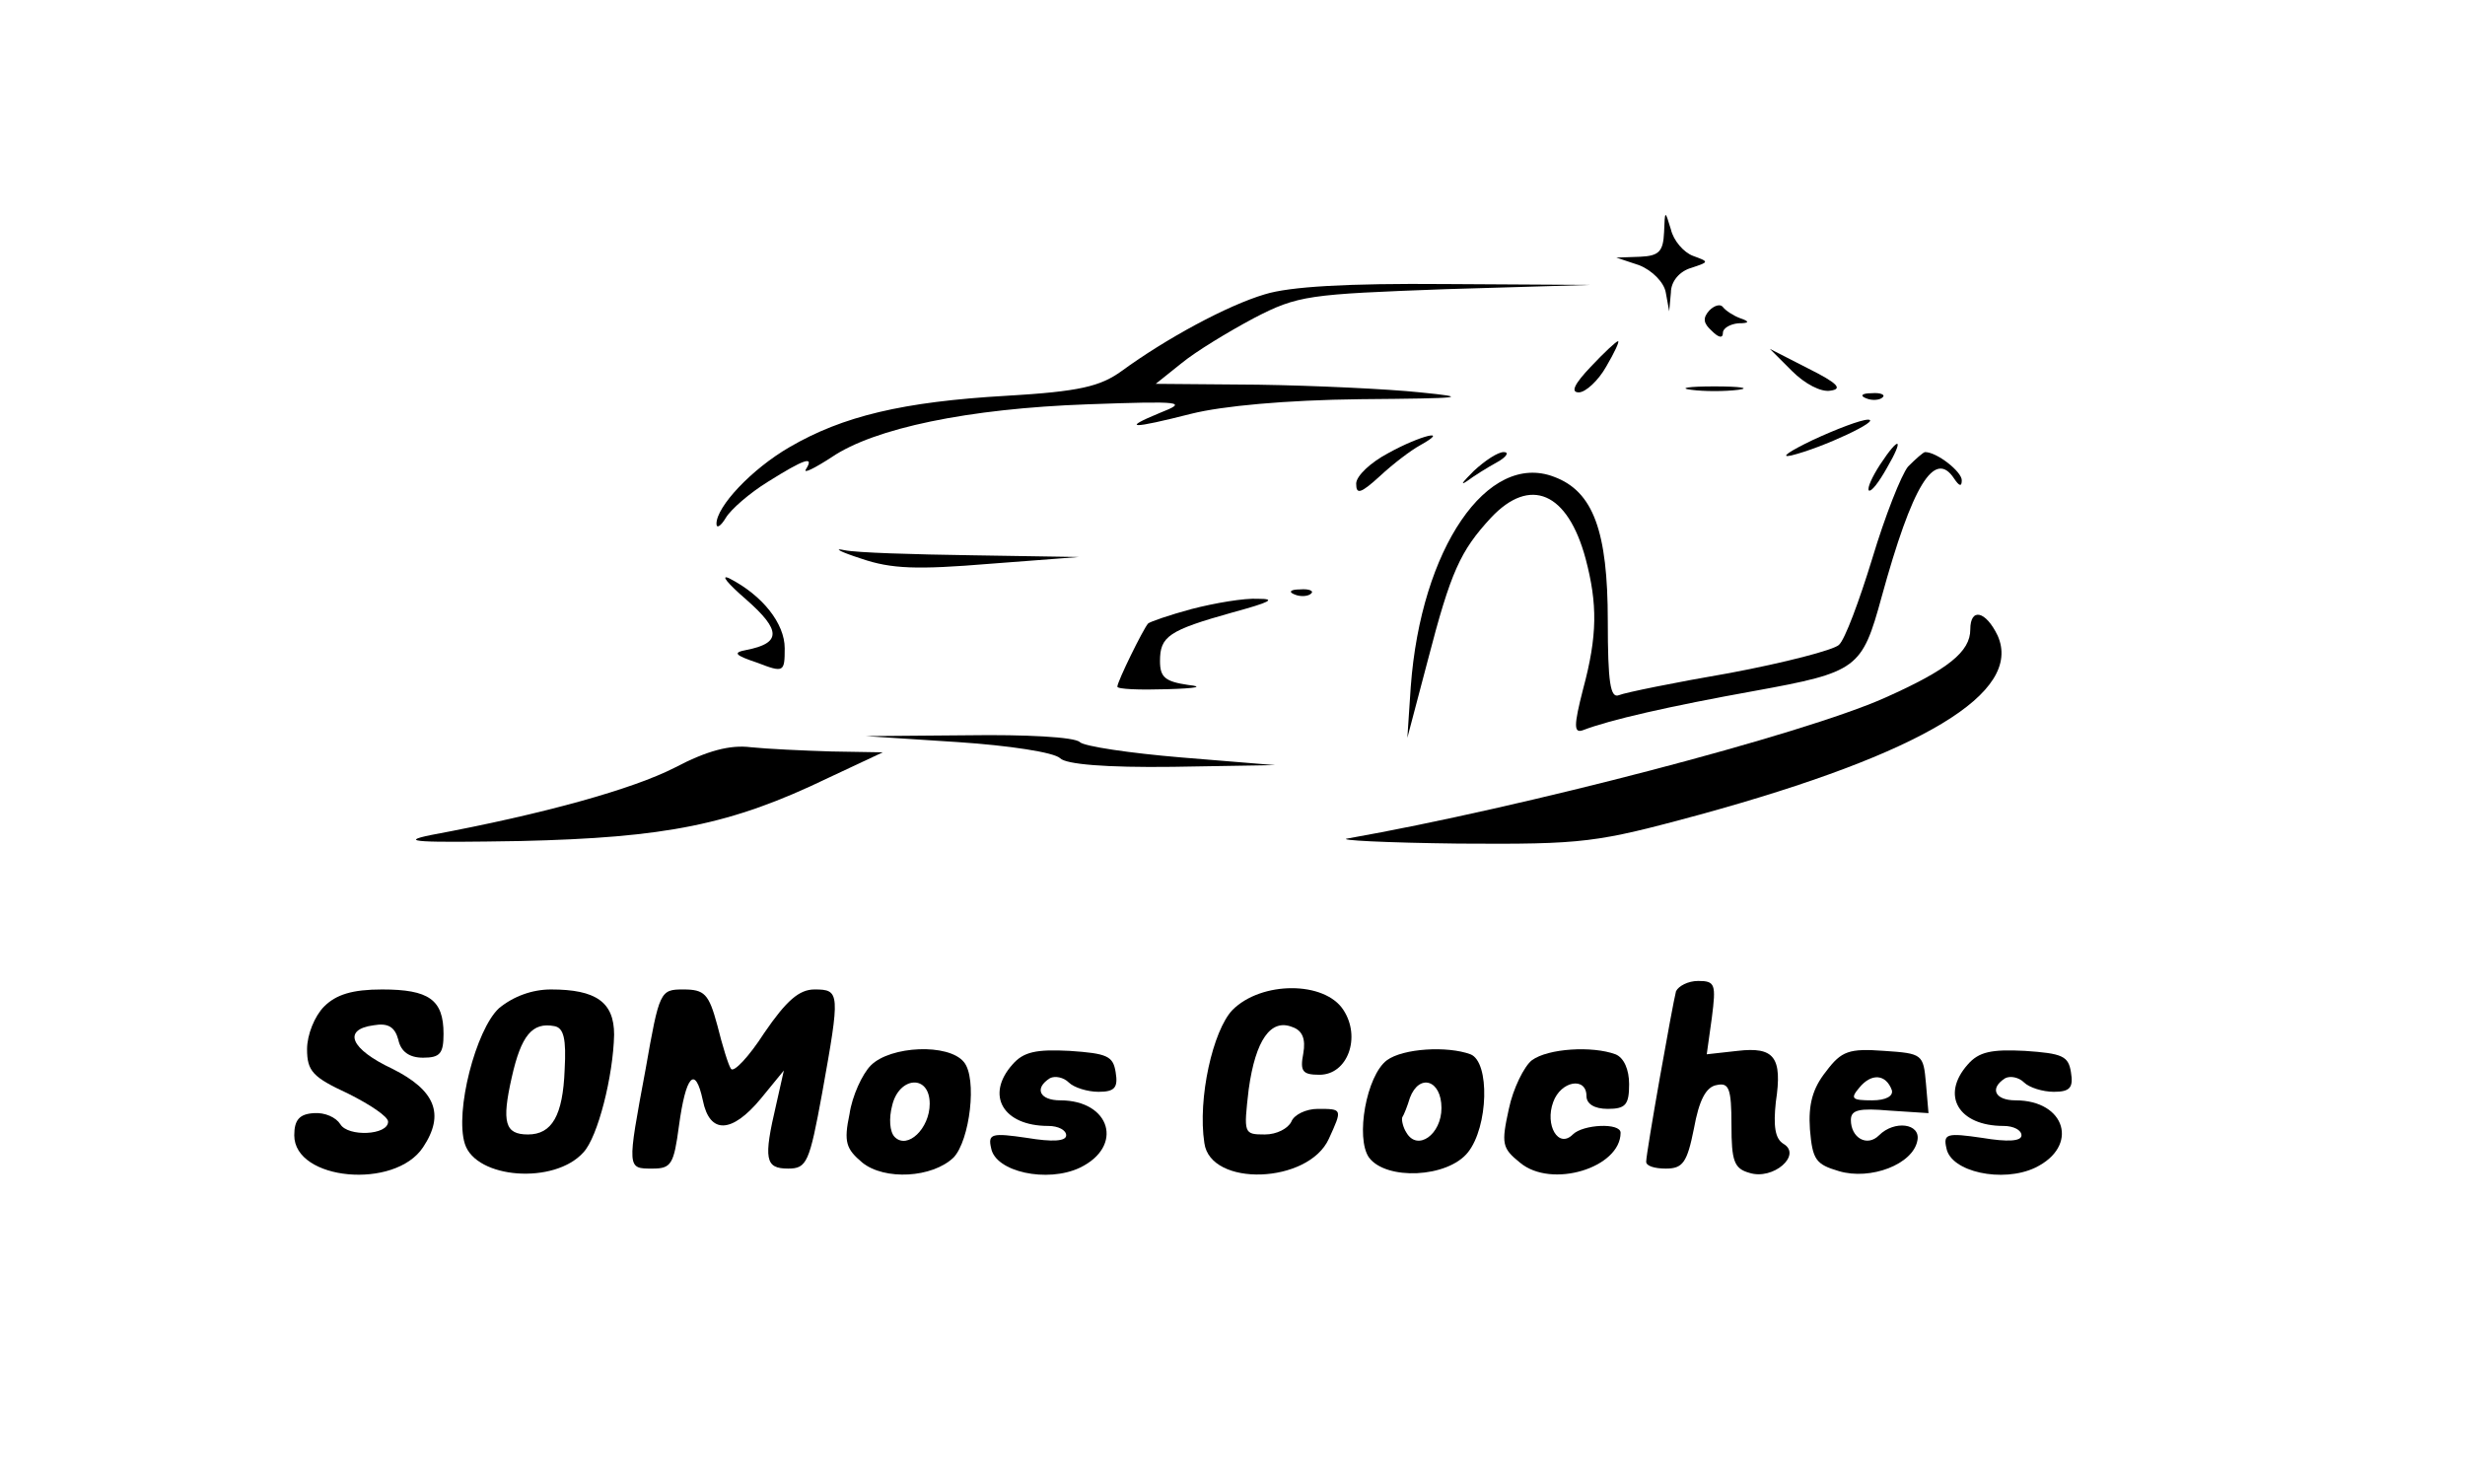 <?xml version="1.0" standalone="no"?>
<!DOCTYPE svg PUBLIC "-//W3C//DTD SVG 20010904//EN"
 "http://www.w3.org/TR/2001/REC-SVG-20010904/DTD/svg10.dtd">
<svg version="1.0" xmlns="http://www.w3.org/2000/svg"
 width="289pt" height="174pt" viewBox="0 0 289 174"
 preserveAspectRatio="xMidYMid meet">

<g transform="translate(0,174) scale(0.1,-0.1)"
fill="#000000" stroke="none">
<path d="M1951 1468 c-1 -23 -6 -28 -28 -29 l-28 -1 27 -9 c15 -6 29 -20 31
-32 l4 -22 2 22 c0 13 10 25 24 29 21 7 21 7 2 14 -11 4 -23 18 -26 31 -7 23
-7 23 -8 -3z"/>
<path d="M1483 1395 c-44 -13 -116 -52 -168 -90 -25 -18 -49 -24 -135 -29
-122 -7 -192 -24 -254 -60 -45 -26 -86 -70 -86 -90 0 -6 5 -3 11 7 6 10 28 29
49 42 43 27 55 31 45 15 -4 -6 10 1 30 14 50 34 160 57 300 62 112 4 118 3 85
-10 -46 -19 -34 -19 37 -1 36 9 110 16 198 17 121 1 130 2 70 8 -38 4 -124 8
-190 9 l-120 1 30 24 c17 14 55 37 85 53 52 27 64 28 225 34 l170 5 -170 1
c-116 1 -183 -3 -212 -12z"/>
<path d="M2004 1376 c-8 -9 -7 -15 3 -24 8 -8 13 -9 13 -2 0 5 8 10 18 11 13
0 14 2 2 6 -8 3 -17 9 -20 13 -3 4 -10 2 -16 -4z"/>
<path d="M1865 1310 c-19 -20 -24 -30 -14 -30 8 0 23 14 32 30 10 17 16 30 14
30 -2 0 -16 -13 -32 -30z"/>
<path d="M2101 1305 c15 -15 34 -25 45 -23 15 2 8 9 -26 26 l-45 23 26 -26z"/>
<path d="M1983 1283 c15 -2 39 -2 55 0 15 2 2 4 -28 4 -30 0 -43 -2 -27 -4z"/>
<path d="M2188 1273 c7 -3 16 -2 19 1 4 3 -2 6 -13 5 -11 0 -14 -3 -6 -6z"/>
<path d="M2125 1224 c-27 -13 -39 -21 -25 -18 37 9 107 42 90 42 -8 0 -37 -11
-65 -24z"/>
<path d="M1628 1209 c-21 -11 -38 -27 -38 -36 0 -13 5 -12 28 9 15 14 36 30
47 36 36 20 1 12 -37 -9z"/>
<path d="M2204 1195 c-9 -14 -15 -27 -13 -30 3 -2 12 10 21 26 21 36 15 39 -8
4z"/>
<path d="M1728 1188 c-13 -13 -17 -18 -8 -12 8 6 24 16 35 22 11 6 15 12 8 12
-7 0 -22 -10 -35 -22z"/>
<path d="M2237 1193 c-8 -10 -27 -58 -42 -108 -15 -49 -32 -95 -39 -101 -6 -6
-64 -21 -128 -33 -64 -11 -123 -23 -130 -26 -10 -4 -13 15 -13 87 0 105 -17
152 -63 169 -78 30 -156 -84 -168 -246 l-4 -60 24 91 c27 104 38 128 74 167
46 49 90 30 111 -48 14 -53 14 -90 -3 -153 -11 -43 -11 -52 0 -48 31 12 101
28 201 46 121 22 126 26 149 110 36 131 62 174 85 139 6 -9 9 -10 9 -2 0 10
-29 33 -43 33 -2 0 -11 -8 -20 -17z"/>
<path d="M1010 1085 c35 -12 65 -13 150 -6 l105 8 -125 2 c-69 1 -136 3 -150
6 -14 3 -5 -2 20 -10z"/>
<path d="M875 1037 c41 -36 41 -51 0 -59 -16 -3 -14 -6 13 -15 31 -12 32 -11
32 17 0 29 -26 62 -65 82 -11 5 -2 -6 20 -25z"/>
<path d="M1518 1043 c7 -3 16 -2 19 1 4 3 -2 6 -13 5 -11 0 -14 -3 -6 -6z"/>
<path d="M1397 1026 c-26 -7 -49 -15 -51 -17 -6 -7 -36 -68 -36 -74 0 -3 26
-4 58 -3 35 1 44 3 25 5 -27 4 -33 9 -33 28 0 29 10 36 85 57 44 12 52 16 30
16 -16 1 -51 -5 -78 -12z"/>
<path d="M2310 1002 c0 -26 -26 -47 -100 -80 -96 -43 -426 -129 -630 -165 -14
-2 45 -5 130 -6 148 -1 161 1 283 34 262 72 379 143 349 210 -14 29 -32 33
-32 7z"/>
<path d="M1123 870 c60 -4 113 -12 120 -19 7 -7 53 -11 132 -10 l120 2 -110 9
c-60 5 -114 13 -119 18 -6 6 -64 9 -131 8 l-120 -1 108 -7z"/>
<path d="M791 840 c-49 -25 -152 -54 -286 -79 -39 -8 -15 -9 105 -7 171 4 247
19 361 74 l64 30 -60 1 c-33 1 -76 3 -95 5 -24 3 -51 -4 -89 -24z"/>
<path d="M1965 578 c-4 -15 -35 -189 -35 -200 0 -5 10 -8 23 -8 20 0 25 7 33
47 6 33 14 49 27 51 14 3 17 -4 17 -47 0 -42 3 -51 21 -56 28 -9 62 21 40 34
-10 6 -12 21 -9 49 8 53 -2 65 -45 60 l-36 -4 6 43 c5 39 4 43 -16 43 -12 0
-23 -6 -26 -12z"/>
<path d="M380 560 c-11 -11 -20 -33 -20 -50 0 -26 7 -33 48 -52 26 -13 47 -27
47 -33 0 -16 -47 -18 -56 -3 -5 8 -18 14 -31 13 -17 -1 -23 -8 -23 -26 0 -53
118 -64 151 -14 26 39 14 67 -36 92 -49 23 -59 46 -22 51 17 3 25 -2 29 -17 3
-14 13 -21 29 -21 20 0 24 5 24 28 0 40 -17 52 -72 52 -35 0 -54 -6 -68 -20z"/>
<path d="M585 558 c-27 -25 -52 -121 -40 -159 13 -41 105 -48 139 -10 17 18
35 90 36 138 0 38 -21 53 -74 53 -22 0 -44 -8 -61 -22z m77 -72 c-2 -54 -15
-76 -43 -76 -27 0 -31 14 -19 67 11 49 24 65 50 60 11 -2 14 -15 12 -51z"/>
<path d="M757 487 c-22 -118 -22 -117 8 -117 22 0 25 5 31 50 8 59 19 72 28
30 8 -40 34 -39 68 2 l27 33 -9 -40 c-15 -64 -13 -75 14 -75 22 0 25 7 40 89
21 117 21 121 -9 121 -18 0 -33 -13 -59 -51 -18 -28 -36 -47 -39 -42 -3 4 -10
27 -16 51 -10 37 -15 42 -40 42 -27 0 -28 -2 -44 -93z"/>
<path d="M1445 556 c-23 -24 -41 -104 -33 -156 7 -52 122 -48 146 5 16 35 16
35 -13 35 -14 0 -28 -7 -31 -15 -4 -8 -17 -15 -31 -15 -25 0 -25 1 -19 53 8
58 26 83 51 73 12 -4 16 -14 13 -31 -4 -21 -1 -25 19 -25 33 0 49 44 28 76
-22 34 -96 34 -130 0z"/>
<path d="M1021 491 c-10 -10 -22 -36 -25 -57 -7 -33 -4 -41 15 -57 26 -21 82
-18 107 6 19 20 28 93 12 112 -18 22 -86 19 -109 -4z m69 -45 c0 -29 -26 -54
-41 -39 -6 6 -7 22 -3 37 8 34 44 37 44 2z"/>
<path d="M1187 492 c-32 -36 -11 -72 42 -72 12 0 21 -5 21 -11 0 -7 -16 -8
-46 -3 -41 6 -46 5 -42 -12 5 -28 66 -41 104 -23 52 25 36 79 -23 79 -24 0
-31 14 -12 26 6 3 16 1 22 -5 6 -6 22 -11 35 -11 19 0 23 5 20 23 -3 19 -10
22 -54 25 -39 2 -54 -1 -67 -16z"/>
<path d="M1626 497 c-24 -18 -37 -91 -21 -114 20 -27 92 -24 116 6 24 30 26
106 3 115 -27 10 -79 7 -98 -7z m64 -56 c0 -31 -28 -51 -41 -29 -4 6 -6 15 -5
18 2 3 6 13 9 23 11 29 37 21 37 -12z"/>
<path d="M1796 497 c-9 -7 -22 -33 -27 -57 -9 -41 -8 -46 13 -63 37 -31 118
-6 118 35 0 12 -44 10 -56 -2 -17 -17 -33 11 -23 38 9 25 39 30 39 7 0 -9 9
-15 25 -15 21 0 25 5 25 29 0 17 -6 31 -16 35 -27 10 -79 7 -98 -7z"/>
<path d="M2141 484 c-16 -20 -21 -39 -19 -68 3 -36 7 -41 34 -49 37 -11 87 8
92 36 4 20 -27 24 -45 6 -14 -14 -33 -3 -33 18 0 12 10 14 45 11 l46 -3 -3 35
c-3 34 -4 35 -49 38 -41 3 -50 0 -68 -24z m77 -22 c2 -7 -7 -12 -23 -12 -24 0
-26 2 -15 15 14 17 31 16 38 -3z"/>
<path d="M2307 492 c-32 -36 -11 -72 42 -72 12 0 21 -5 21 -11 0 -7 -16 -8
-46 -3 -41 6 -46 5 -42 -12 5 -28 66 -41 104 -23 52 25 36 79 -23 79 -24 0
-31 14 -12 26 6 3 16 1 22 -5 6 -6 22 -11 35 -11 19 0 23 5 20 23 -3 19 -10
22 -54 25 -39 2 -54 -1 -67 -16z"/>
</g>
</svg>
